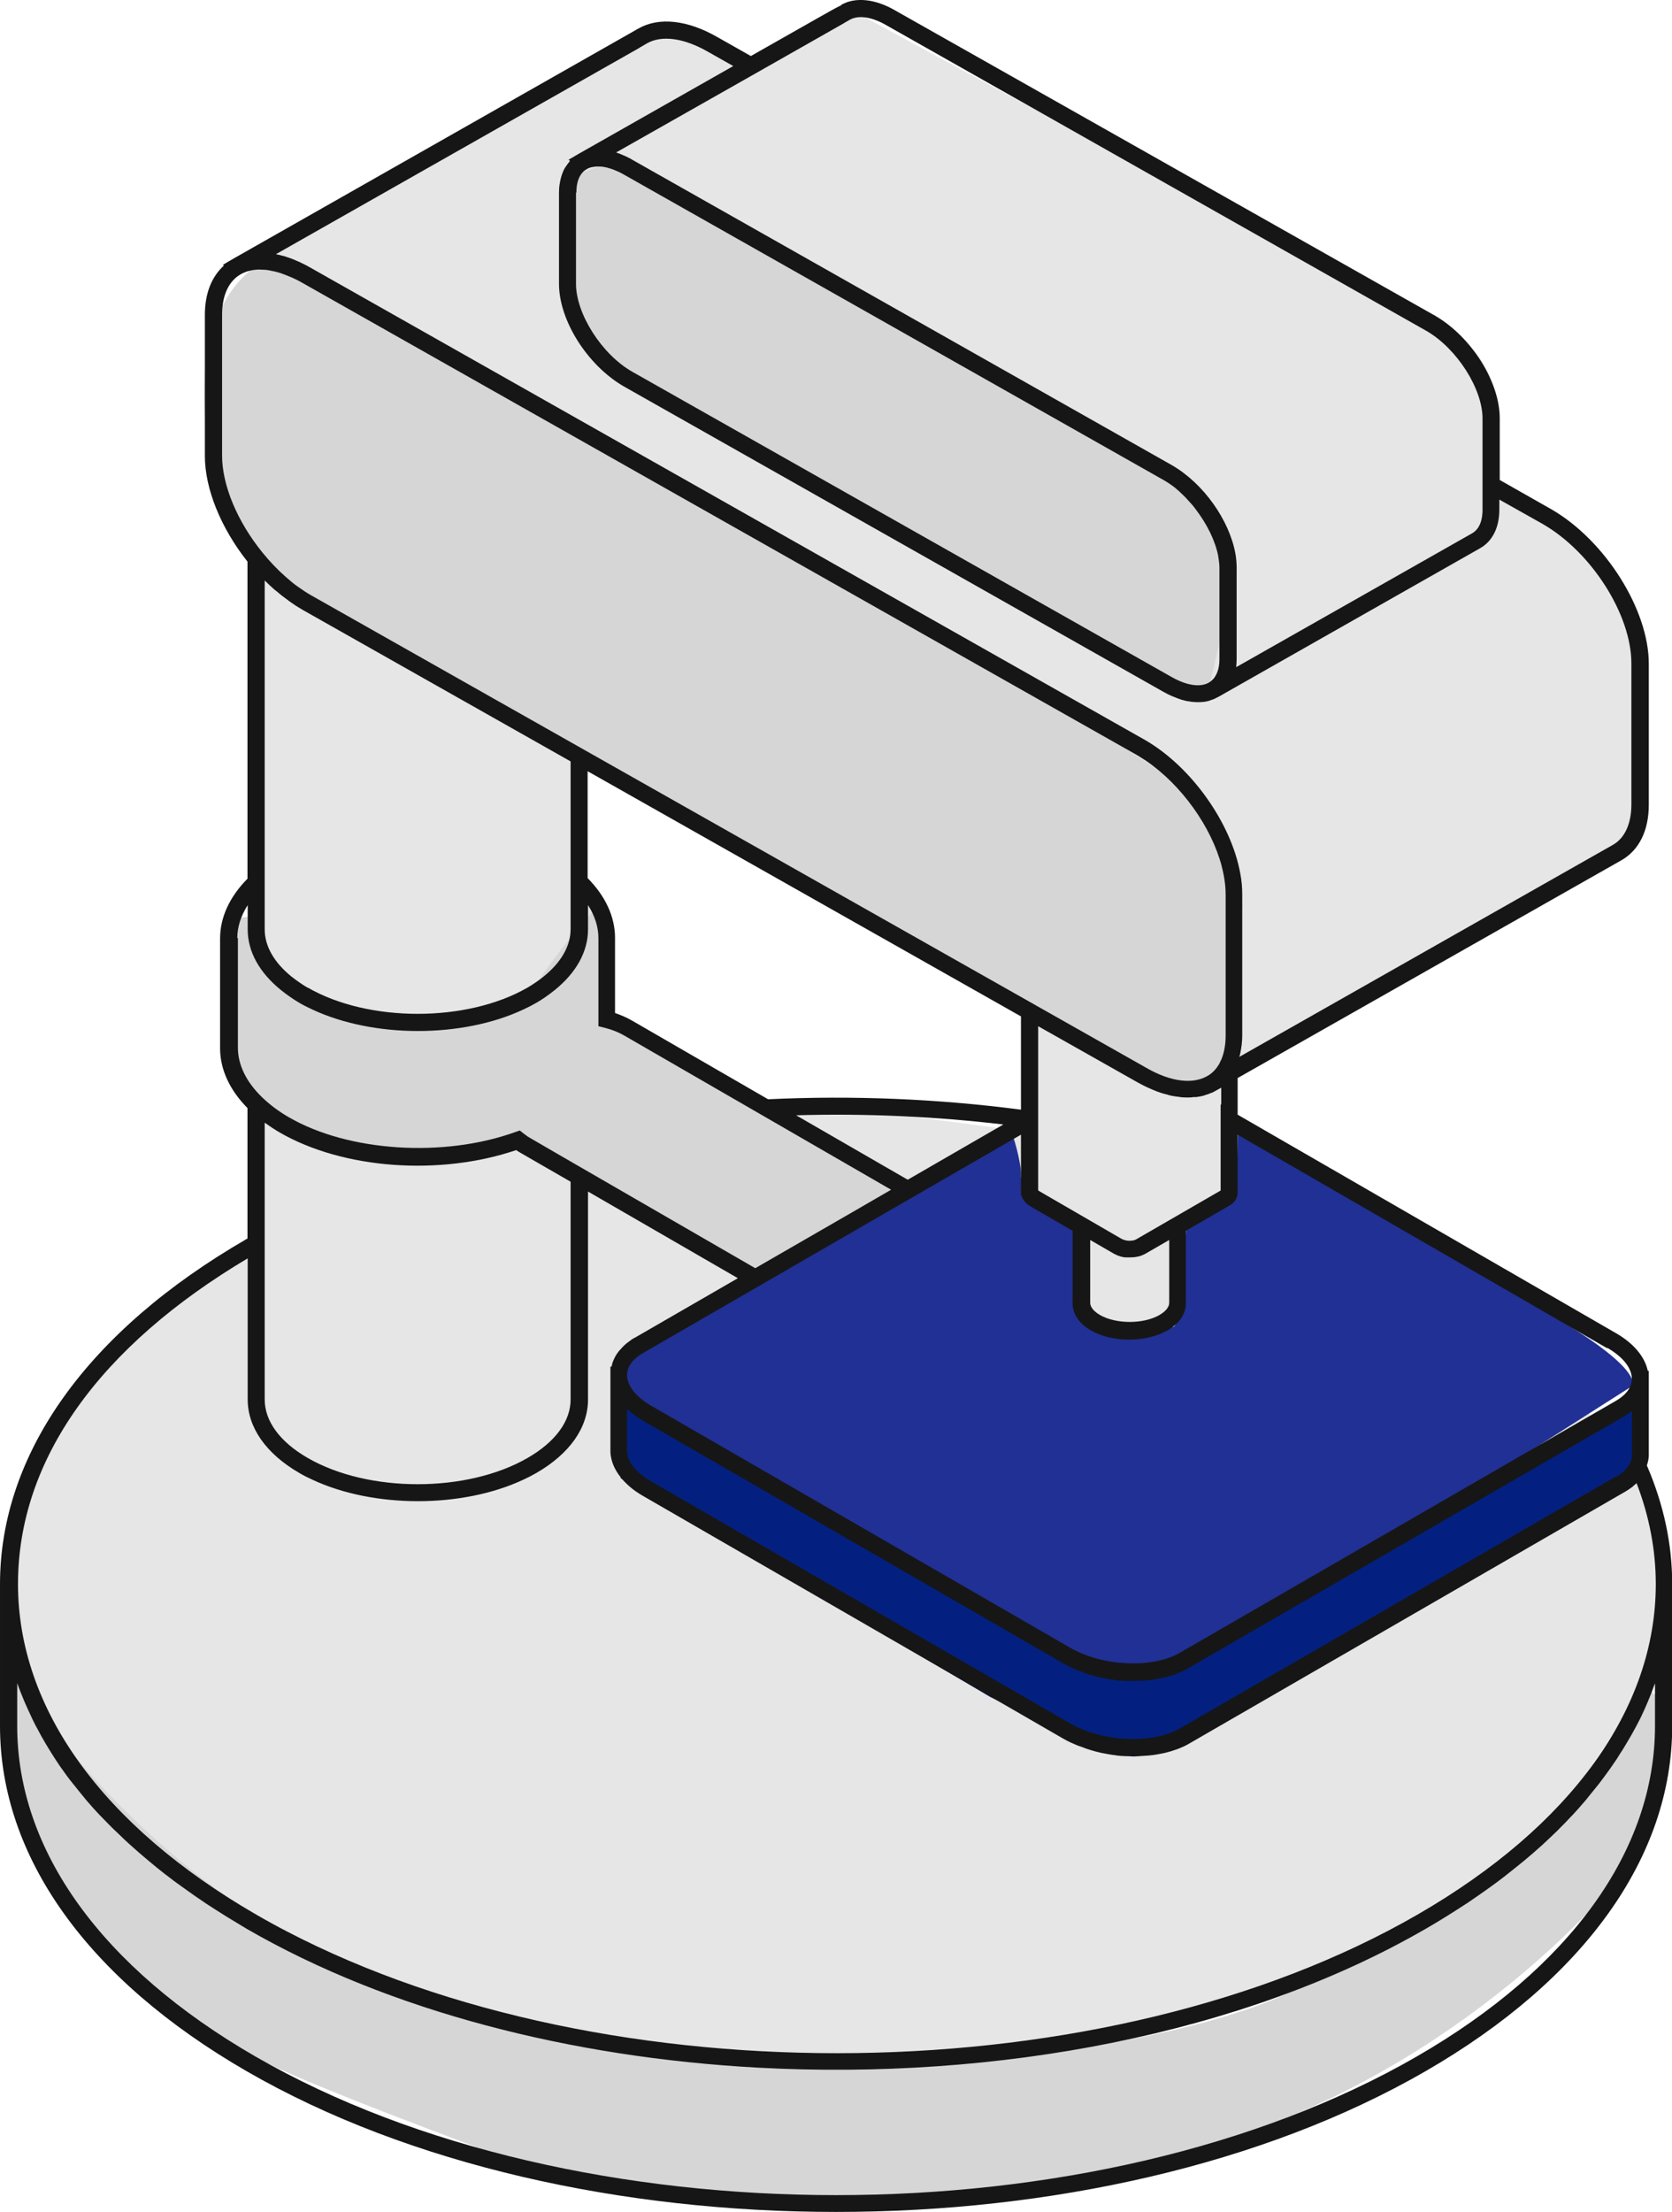 <?xml version="1.0" encoding="UTF-8"?>
<svg id="_图层_2" data-name="图层 2" xmlns="http://www.w3.org/2000/svg" viewBox="0 0 83.57 110.52">
  <defs>
    <style>
      .cls-1 {
        fill: #203094;
      }

      .cls-1, .cls-2, .cls-3, .cls-4, .cls-5 {
        stroke-width: 0px;
      }

      .cls-2 {
        fill: #e6e6e6;
      }

      .cls-3 {
        fill: #161616;
      }

      .cls-4 {
        fill: #d6d6d6;
      }

      .cls-5 {
        fill: #032080;
      }
    </style>
  </defs>
  <g id="_图层_1-2" data-name="图层 1">
    <g>
      <path class="cls-2" d="m82.74,74.6l-5-6-16.29-8.38.29-4.62v-2l15-9s4-2,4.94-2.97c.94-.97.06-1.03.06-4.03s0-6-.94-8.63c-.95-2.63-5.84-4-5.84-4,0,0-.22-1.37-.22-4.37s-1.98-3.74-1.98-3.74L42.74.6l-5,3-1.53-1.39-3.19-.88L12.98,12.34l-.24,1.26v48s-3,2-6.26,5.13-2.74,2.87-4.74,6.87-1,10-1,10l.17-.26c.52,2.37,2.17,2.94,3.83,6.26,2,4,6,5,11.21,7.73,5.21,2.73,10.79,4.27,16.51,4.73,5.72.47,15.28,1.53,26.28-1.47s14-6,16-7,7-8,8-11,0-8,0-8Zm-31-28v10l-10.8-1.43-1.76.77-8.68-4.75.24-4.59-2-3v-7s20,2,22,2,1,8,1,8Z"/>
      <g>
        <g>
          <path class="cls-1" d="m50.59,56.63s-17.99,10.1-19.26,11.27,1.73,3.17,1.73,3.17c0,0,21.1,12.48,22.05,12.74s5.43-1.17,5.43-1.17l21.02-13.38s.77-.72-3.86-3.46-15.83-9.14-15.83-9.14l-.08,3.2-2.51,1.6s-.18,5.06-.69,4.83-2.7.75-4.11-.24-.41-4.99-.41-4.99c0,0-3.08-1.61-3.04-2.3s-.44-2.14-.44-2.14Z"/>
          <path class="cls-5" d="m31.02,69.89v3.96l18.47,10.93s5.4,2.63,6.99,2.96,9.18-4.65,9.18-4.65l16.41-10.02-.51-2.84s-20.79,11.88-23.14,12.86-6.59-.9-12.47-4.46c-5.88-3.56-14.92-8.75-14.92-8.75Z"/>
          <path class="cls-4" d="m.34,83.1s7.85,13.97,24.73,17.98c16.88,4.01,32.94,1.3,38.97-1.35,6.03-2.65,17.03-9.62,18.03-15.64l1.5,1.35s-.21,3.83-.86,5.73c-.64,1.9-7.59,10.13-18.12,14.52-10.53,4.39-26.63,6.93-40.58,1.66s-15.97-6.2-20.46-12.73c-4.49-6.54-3.22-11.51-3.22-11.51Z"/>
          <path class="cls-4" d="m30.8,7.97l29.43,16.65,1.6,3.75-1.34,5.71-1.33.9-29.03-16.47s-1.66-3.15-1.61-5.05.29-4.72.29-4.72l1.99-.78Z"/>
          <path class="cls-4" d="m13.89,12.72l35.56,20.62s8.42,4.78,10.27,6.51c1.85,1.74,2.39,5.39,2.39,5.39l-.86,8.33s-.88,2.63-6.78-1.17c-5.91-3.8-40.59-22.13-41.25-23.97s-3.31-4.34-2.99-9.59,3.65-6.11,3.65-6.11Z"/>
          <path class="cls-4" d="m12.37,45.8s1.59,3.98,4.89,4.88,7.97.77,9.64-1.66c1.67-2.43,3.02-3.78,3.02-3.78v2.46l.59,3.5,14.38,8.35-7.08,4.39-12-7.25s-4.89,1.4-9.07.65c-4.17-.75-5.74-4.97-5.74-4.97l.86-6.5.52-.07Z"/>
        </g>
        <path class="cls-3" d="m82.31,73.23c.06-.19.11-.39.1-.59v-4.15s-.05,0-.05,0c-.15-.71-.71-1.38-1.6-1.89l-18.9-10.91v-1.83l19.18-10.88c.88-.5,1.37-1.48,1.37-2.77v-7.05c0-2.7-2.18-6.16-4.86-7.71l-2.59-1.47v-3.08c0-1.83-1.42-4.07-3.22-5.12L44.74.52c-1-.58-1.99-.68-2.69-.28v.02c-.24.11-.66.35-1.4.77l-3.12,1.77-1.68-.95c-1.48-.85-2.91-1.01-3.93-.43h0c-.08.04-.16.09-.23.13L11.67,12.92l-.53.31.05.04c-.61.55-.95,1.39-.95,2.46v7.05c0,1.64.8,3.6,2.13,5.28v15.84c-.9.91-1.37,1.94-1.37,2.99v5.48c0,1.06.48,2.09,1.37,2.99v6.52s-.03.02-.04.02c-7.95,4.59-12.33,10.72-12.33,17.25v7.08c0,6.54,4.38,12.66,12.33,17.25,8.12,4.69,18.79,7.03,29.46,7.03s21.33-2.34,29.46-7.03c7.95-4.59,12.33-10.72,12.33-17.25v-7.08c0-1.99-.42-3.97-1.26-5.92Zm-1.55.54l-21.8,12.59c-1.17.67-3.16.69-4.71.1-.26-.1-.51-.21-.73-.34l-20.96-12.1c-.78-.45-1.22-1.01-1.22-1.55v-.43s0-1.64,0-1.64c.01.01.03.02.05.04.07.07.15.13.24.19.04.03.07.06.11.09.13.09.26.18.4.26l20.96,12.1c.12.07.25.14.38.2.04.02.09.04.13.06.09.04.18.08.27.12.05.02.11.04.17.06.08.03.17.06.25.09.06.02.12.04.18.06.08.02.16.05.24.07.06.02.13.03.2.05.08.02.16.04.24.05.07.01.14.03.2.04.08.01.16.03.24.04.07,0,.14.02.21.03.08,0,.16.02.24.02.07,0,.14.01.21.01.08,0,.16,0,.23,0,.05,0,.09,0,.14,0,.02,0,.03,0,.04,0,.22,0,.44-.01.65-.03.04,0,.08,0,.12-.01.21-.02.42-.06.63-.1.03,0,.07-.02.1-.02.21-.05.41-.11.6-.18.02,0,.04-.02.06-.03.2-.08.39-.16.57-.27l21.8-12.59c.12-.07.23-.15.33-.22.01,0,.03-.02.04-.03v2.17c0,.14-.03.29-.09.42-.12.26-.37.51-.71.7Zm-.42-6.43c.79.46,1.24,1.03,1.22,1.57-.01.52-.44.87-.8,1.08l-21.8,12.59c-1.36.79-3.85.67-5.44-.24l-20.96-12.1c-.77-.44-1.21-1-1.22-1.53,0-.07,0-.13.02-.19.08-.43.46-.74.78-.92l5.59-3.23h0l5.97-3.45,1.68-.97h0s5.65-3.26,5.65-3.26v2.83s0,.19,0,.19l.03.03c.06.21.22.4.46.54l2.09,1.21v3.63c0,.53.33,1.01.92,1.35.54.31,1.22.46,1.91.46.52,0,1.03-.09,1.48-.26.15-.06.29-.13.43-.2.59-.34.92-.82.92-1.35v-3.63l2.18-1.26c.27-.15.42-.4.41-.66v-2.88l18.47,10.67Zm-64.96,5.5c-1.39-.8-2.15-1.84-2.15-2.92v-13.83c.24.17.49.34.75.49,3.17,1.83,7.99,2.18,11.82.88.07.05.15.1.24.15l2.48,1.43v10.88c0,1.08-.76,2.12-2.15,2.92-3.03,1.75-7.96,1.75-10.99,0Zm13.99-28.97v-5.34l21.66,12.25v4.66c-4.13-.54-8.38-.72-12.64-.52l-6.8-3.93c-.26-.15-.54-.27-.85-.38v-3.75c0-1.06-.48-2.09-1.37-2.99Zm-13.99,5.48c-.27-.16-.53-.34-.8-.55-.88-.71-1.35-1.53-1.35-2.37v-17.43c.16.16.32.31.48.45.03.03.06.05.09.07.17.15.35.29.53.42.05.04.11.08.16.12.21.15.41.28.62.4l13.41,7.58v8.38c0,.84-.47,1.66-1.35,2.37-.26.21-.53.39-.8.55-3.03,1.75-7.96,1.75-10.99,0Zm40.43,13.36s.04.01.07.02c.05.02.09.03.14.05.03,0,.05.01.08.02.04,0,.09.02.13.02.03,0,.06,0,.09,0,.04,0,.09,0,.13,0,0,0,.02,0,.03,0,0,0,.02,0,.03,0,.12,0,.24-.01.35-.04,0,0,.02,0,.03,0,.11-.03.22-.07.32-.12l1.23-.71v3.14c0,.21-.18.43-.49.61-.8.46-2.16.46-2.97,0-.31-.18-.49-.4-.49-.61v-3.14l.69.4.45.26h0c.06.04.13.07.19.09Zm-16.02-6.99c3.49-.1,6.96.06,10.36.46l-4.78,2.76-1.04-.6-4.54-2.62Zm21.22-.54v4.3l-4.24,2.45c-.07.04-.2.06-.33.06-.13,0-.28-.04-.39-.1l-1.57-.91h0s-2.52-1.46-2.52-1.46c-.03-.02-.05-.04-.07-.05v-.13s0-8.07,0-8.07l4.94,2.79c.16.09.31.17.46.24.04.02.07.03.11.05.15.07.3.13.45.19.02,0,.04.01.06.02.13.05.27.09.4.12.03,0,.06.02.1.03.14.04.28.06.42.08.03,0,.06,0,.08.01.12.02.24.03.36.03.03,0,.05,0,.08,0,.01,0,.02,0,.04,0,.09,0,.17,0,.26-.02.05,0,.1,0,.14,0,.14-.02.27-.04.4-.08.02,0,.03-.01.05-.02.11-.03.22-.07.33-.12,0,0,.01,0,.02,0h0s.45-.25.45-.25v.85ZM42.19,1.15h0s.28-.16.28-.16c.44-.25,1.11-.15,1.85.28l26.99,15.27c1.51.88,2.79,2.88,2.79,4.37v4.56c0,.4-.09.93-.53,1.18l-11.78,6.68s0-.03,0-.04c.01-.12.02-.24.02-.36v-4.56c0-.23-.02-.46-.06-.7-.3-1.67-1.58-3.5-3.16-4.42L31.6,7.98c-.13-.08-.26-.14-.39-.2-.04-.02-.08-.03-.12-.05-.09-.04-.17-.07-.26-.1-.01,0-.02-.01-.04-.01l7.41-4.2c1.82-1.03,3.37-1.91,3.98-2.26Zm-13.38,8.47c0-.15.01-.33.05-.49.07-.28.21-.55.5-.7h0c.07-.04.14-.06.22-.08.02,0,.05,0,.07-.01.06-.01.13-.02.19-.02.02,0,.05,0,.07,0,.08,0,.17,0,.26.02.02,0,.04,0,.06.01.07.01.15.03.23.06.03,0,.07.02.1.03.07.02.14.05.21.08.03.01.06.03.1.04.1.05.21.1.31.16l26.99,15.27c.19.11.37.23.55.37,0,0,0,0,0,0,.07.06.14.12.21.18.02.02.04.03.05.05.05.05.11.1.16.15.03.03.06.06.09.09.04.04.08.08.11.12.04.05.09.09.13.14.03.03.06.07.09.1.05.06.1.11.14.17.02.03.04.05.06.08.56.73.98,1.57,1.13,2.34,0,.05.01.1.02.14.02.15.04.3.04.44v4.56c0,.24-.03.53-.16.78-.07.15-.18.28-.33.38-.43.28-1.13.18-1.89-.25l-26.99-15.27c-1.51-.87-2.79-2.88-2.79-4.38v-4.56Zm3.16-7.24h0s.36-.21.36-.21c.75-.43,1.87-.27,3.08.43l1.24.7-7.7,4.37-.53.31.07.06s-.02.03-.03.04c-.06.07-.12.15-.17.23-.02.02-.03.05-.05.07-.06.1-.11.21-.15.33,0,.02-.01.04-.02.06-.03.1-.06.21-.08.32,0,.04-.01.07-.02.11-.02.13-.03.27-.03.42v4.56c0,1.83,1.42,4.07,3.23,5.12l26.99,15.27c.14.08.28.15.42.21.04.02.09.03.13.05.1.04.19.08.29.11.05.02.09.03.14.04.09.03.18.05.27.06.04,0,.08.01.12.02.1.01.19.02.29.02.02,0,.04,0,.06,0,.02,0,.03,0,.04,0,.07,0,.13,0,.19-.01.03,0,.07,0,.1-.01.07-.01.13-.02.19-.04.03,0,.06-.02.09-.03.06-.02.12-.04.18-.06.05-.02.09-.05.14-.07.03-.02.07-.03.1-.05l13.07-7.42c.62-.35.96-1.04.96-1.93v-.5l2.17,1.22c2.45,1.41,4.43,4.54,4.43,6.96v7.05c0,.97-.33,1.69-.94,2.03l-18.65,10.58s0-.05.02-.08c.03-.12.05-.24.07-.36,0-.05.01-.09.02-.14.02-.16.03-.33.03-.5v-7.05c0-.34-.03-.69-.1-1.04-.45-2.49-2.42-5.31-4.76-6.66L15.53,13.38c-.17-.1-.33-.18-.5-.26-.05-.03-.1-.05-.16-.07-.11-.05-.22-.1-.33-.14-.06-.02-.12-.04-.18-.06-.1-.04-.21-.07-.31-.09-.06-.02-.11-.03-.17-.04-.03,0-.06-.02-.09-.02,4.41-2.5,15.98-9.07,18.17-10.31ZM11.1,15.72c0-.99.35-1.72.99-2.05.08-.04.17-.08.26-.11.03,0,.05-.02.08-.02.07-.02.15-.04.23-.05.02,0,.05,0,.07-.01.1-.01.2-.02.3-.01.14,0,.29.01.44.04.03,0,.06.01.09.02.12.02.25.05.38.09.05.01.1.03.15.05.12.04.24.09.36.14.05.02.1.04.15.06.17.08.34.16.51.26l41.71,23.59c.12.07.23.14.35.22.04.02.07.04.11.07,1.78,1.21,3.26,3.3,3.78,5.25,0,0,0,0,0,.01.13.49.2.97.2,1.42v7.05c0,.44-.07.84-.21,1.18-.04.09-.08.17-.12.25-.14.23-.31.42-.52.55h0c-.75.48-1.9.34-3.15-.39L15.53,29.73c-.21-.12-.42-.26-.63-.41,0,0,0,0,0,0-.19-.13-.37-.28-.55-.44-.02-.02-.05-.04-.07-.06-.4-.35-.79-.76-1.15-1.2-1.27-1.56-2.03-3.38-2.03-4.86v-7.05Zm.76,31.15c0-.56.18-1.11.52-1.65v1.21c0,1.11.58,2.16,1.67,3.04.3.24.6.45.91.63.2.12.42.23.64.33,3.07,1.44,7.51,1.44,10.57,0,.22-.1.43-.21.64-.33.31-.18.61-.39.91-.63,1.09-.88,1.67-1.93,1.67-3.04v-1.21c.34.53.52,1.09.52,1.65v4.4l.32.08c.36.09.68.22.96.38l13.35,7.71-1.97,1.14-4.82,2.78-9.9-5.72-1.36-.79c-.08-.04-.15-.09-.21-.14-.04-.03-.08-.06-.11-.08l-.19-.15-.23.08c-3.58,1.29-8.34.98-11.31-.74-.49-.28-.93-.61-1.31-.97-.81-.77-1.24-1.64-1.24-2.51v-5.48Zm.52,15.99v7.06c0,1.4.92,2.71,2.58,3.67.2.12.42.23.64.33,3.07,1.44,7.51,1.44,10.57,0,.22-.1.43-.21.64-.33,1.66-.96,2.58-2.26,2.58-3.67v-10.39l7.49,4.33-5.16,2.98s0,0-.01,0c-.09.05-.17.1-.24.16-.03.02-.05.04-.08.06-.05.04-.11.08-.16.13-.03.02-.05.05-.07.07-.05.04-.09.09-.13.14-.02.02-.04.04-.06.06-.12.14-.21.28-.28.44-.01.02-.02.05-.03.07-.02.05-.05.11-.06.17,0,.03-.02.05-.02.08,0,.02-.01.04-.02.06h-.05v4.13s0,.05,0,.07c0,.63.35,1.26.95,1.78.2.18.44.34.7.49l20.96,12.1c.12.07.25.14.38.2.05.02.09.04.14.06.09.04.17.08.26.11.06.02.11.04.17.06.08.03.16.06.24.09.06.02.13.04.19.06.08.02.16.05.24.07.07.02.13.03.2.05.08.02.16.04.24.05.07.01.14.03.21.04.08.01.16.03.24.04.07,0,.14.02.21.03.08,0,.16.02.24.02.07,0,.14.01.21.01.08,0,.16,0,.24,0,.05,0,.09,0,.14,0,.01,0,.03,0,.04,0,.22,0,.44-.01.66-.03.04,0,.08,0,.11-.01.22-.02.43-.06.63-.1.03,0,.06-.02.1-.02.21-.05.41-.11.6-.18.02,0,.04-.02.06-.02.2-.08.39-.16.57-.27l21.8-12.59c.12-.07.22-.14.33-.22.03-.02.06-.05.09-.08.05-.04.1-.08.14-.12.64,1.66.96,3.36.96,5.04,0,6.22-4.23,12.08-11.9,16.51-15.51,8.95-40.43,9.23-56.53.84-.52-.27-1.03-.55-1.53-.84-7.67-4.43-11.9-10.29-11.9-16.51s4.08-11.88,11.51-16.29Zm70.34,21.23v2.14c0,6.22-4.23,12.08-11.9,16.51-16.01,9.24-42.05,9.24-58.06,0-7.67-4.43-11.9-10.29-11.9-16.51v-2.14s.03.07.04.11c.08.21.16.43.25.64.02.06.05.11.07.17.11.25.22.5.34.75.02.05.05.1.07.15.1.21.21.42.33.63.03.06.06.11.09.17.14.25.28.49.43.73.03.04.06.09.08.13.13.21.27.42.41.63.04.06.08.11.12.17.17.24.34.48.53.71.03.04.06.08.09.11.16.21.33.41.5.62.05.06.09.11.14.17.2.23.4.46.62.69.03.03.06.06.09.09.19.2.39.4.59.6.05.05.11.11.17.16.23.22.46.45.71.67.03.02.05.05.08.07.22.2.45.4.68.59.06.05.13.11.19.16.26.22.52.43.79.64.02.02.05.03.07.05.25.2.51.39.78.58.07.05.14.1.21.15.29.21.58.41.88.61.01,0,.03.02.04.03.29.19.59.38.89.57.08.05.16.1.24.15.32.19.64.39.96.58,7.12,4.11,16.2,6.42,25.52,6.93,11.94.65,24.27-1.66,33.39-6.93.33-.19.65-.38.97-.58.08-.05.16-.1.24-.15.3-.19.6-.38.89-.57.01,0,.02-.01.03-.02.3-.2.59-.41.88-.61.07-.05.14-.1.21-.15.27-.19.53-.39.79-.59.02-.02.04-.03.06-.05.27-.21.54-.43.8-.64.06-.05.12-.1.18-.15.24-.2.47-.4.69-.6.02-.02.05-.04.07-.06.24-.22.48-.45.71-.67.05-.05.11-.1.16-.16.2-.2.41-.41.6-.62.03-.03.05-.05.08-.08.21-.23.42-.46.62-.7.05-.05.09-.11.13-.16.17-.21.34-.42.51-.63.03-.03.05-.07.08-.1.18-.24.36-.48.53-.72.04-.05.07-.11.11-.16.15-.21.29-.42.42-.64.03-.04.05-.08.08-.12.15-.25.3-.49.44-.74.03-.05.06-.11.09-.16.12-.21.23-.43.34-.64.02-.05.05-.09.07-.14.12-.25.23-.5.34-.76.02-.05.04-.11.07-.17.09-.22.17-.43.25-.65.01-.04.03-.07.04-.11Z"/>
      </g>
    </g>
  </g>
</svg>